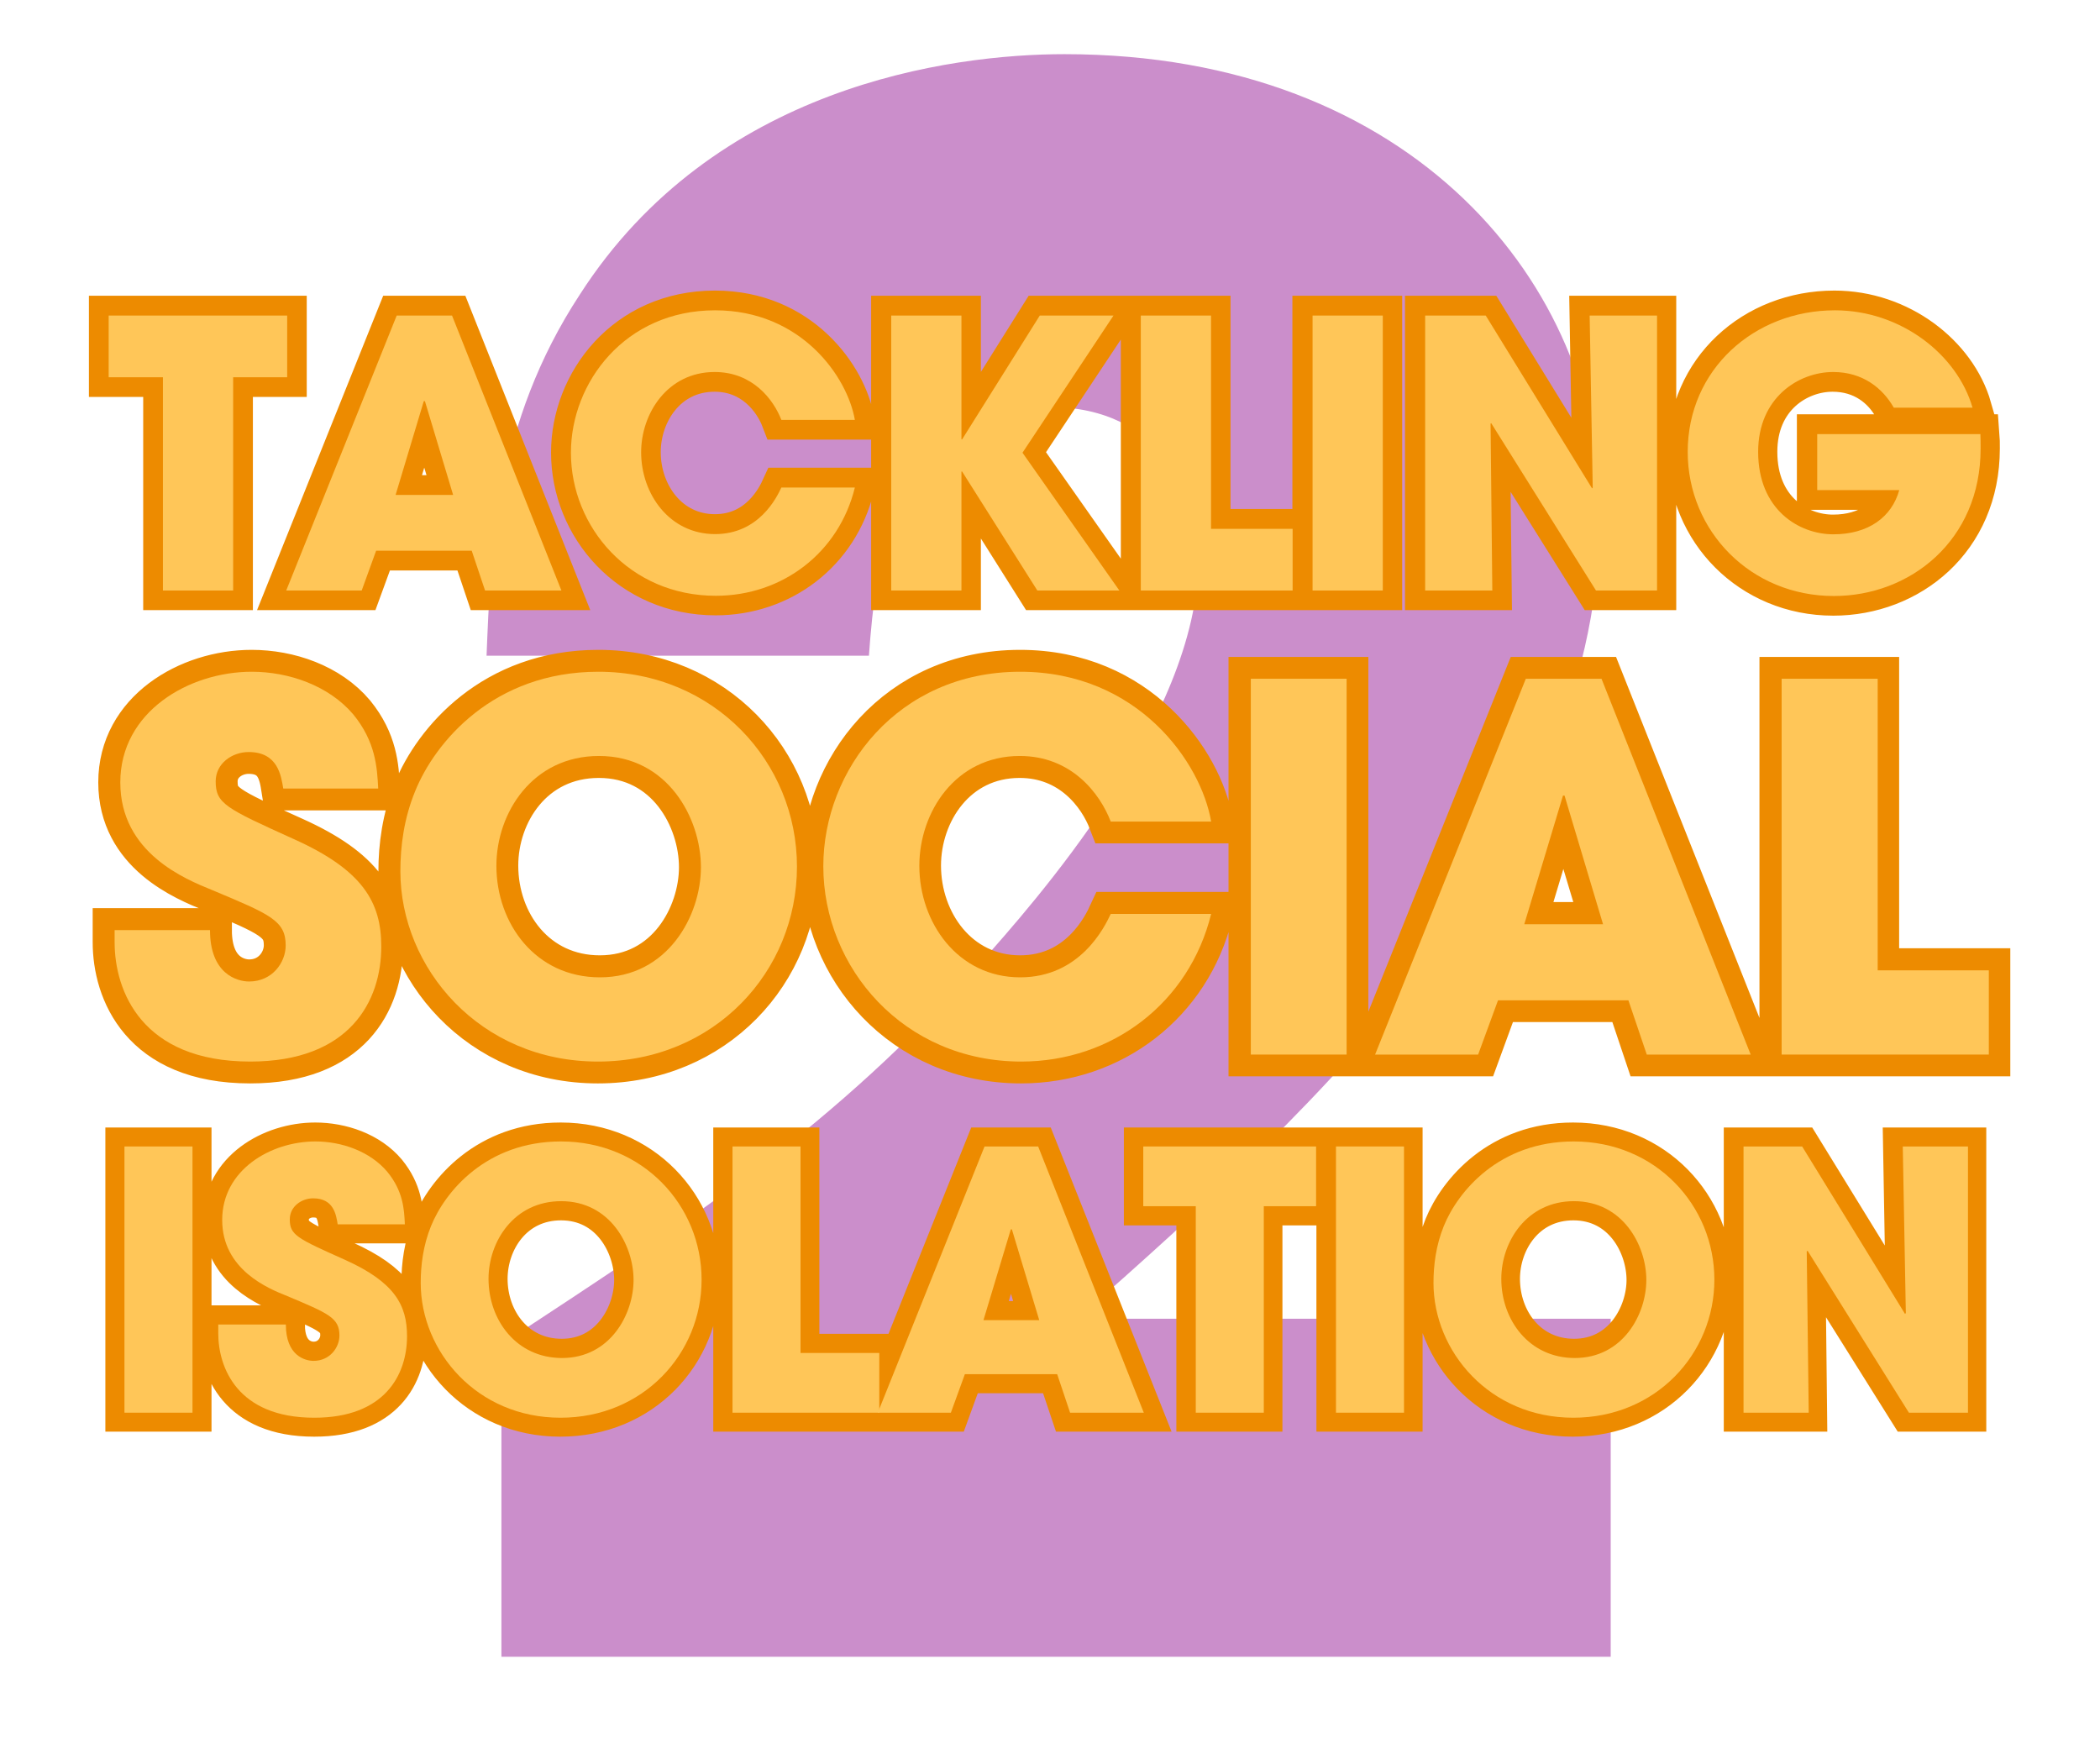 <svg xmlns="http://www.w3.org/2000/svg" xmlns:xlink="http://www.w3.org/1999/xlink" width="200" zoomAndPan="magnify" viewBox="0 0 150 124.5" height="166" preserveAspectRatio="xMidYMid meet" version="1.0"><defs><filter x="0%" y="0%" width="100%" height="100%" id="3ac96bd156"><feColorMatrix values="0 0 0 0 1 0 0 0 0 1 0 0 0 0 1 0 0 0 1 0" color-interpolation-filters="sRGB"/></filter><g/><clipPath id="5433622890"><path d="M 28 0 L 116 0 L 116 124.004 L 28 124.004 Z M 28 0 " clip-rule="nonzero"/></clipPath><mask id="fcb418eb9c"><g filter="url(#3ac96bd156)"><rect x="-15" width="180" fill="#000000" y="-12.45" height="149.4" fill-opacity="0.5"/></g></mask><clipPath id="0a89c842d7"><path d="M 6 3 L 87.996 3 L 87.996 119 L 6 119 Z M 6 3 " clip-rule="nonzero"/></clipPath><clipPath id="ade2bb8e3a"><rect x="0" width="88" y="0" height="125"/></clipPath><clipPath id="a153b9e59b"><path d="M 0.301 30 L 149.699 30 L 149.699 94 L 0.301 94 Z M 0.301 30 " clip-rule="nonzero"/></clipPath><clipPath id="87a89b1e79"><path d="M 0.301 6 L 149.699 6 L 149.699 59 L 0.301 59 Z M 0.301 6 " clip-rule="nonzero"/></clipPath><clipPath id="b3b27732cf"><path d="M 0.301 66 L 149.699 66 L 149.699 117 L 0.301 117 Z M 0.301 66 " clip-rule="nonzero"/></clipPath></defs><g clip-path="url(#5433622890)"><g mask="url(#fcb418eb9c)"><g transform="matrix(1, 0, 0, 1, 28, 0)"><g clip-path="url(#ade2bb8e3a)"><g clip-path="url(#0a89c842d7)"><g fill="#981d97" fill-opacity="1"><g transform="translate(0.066, 118.338)"><g><path d="M 48.891 -24.141 C 66.641 -39.781 86.234 -58 86.234 -81.828 C 86.234 -97.766 73.016 -114.469 47.969 -114.469 C 39.781 -114.469 22.922 -112.188 13.359 -97.312 C 7.281 -88.047 6.984 -78.797 6.688 -71.5 L 34 -71.5 C 34.469 -78.031 35.672 -89.266 46.906 -89.266 C 54.953 -89.266 57.531 -82.891 57.531 -78.328 C 57.531 -66.953 45.547 -53.594 42.047 -49.641 C 31.422 -37.797 21.859 -31.578 7.75 -22.312 L 7.75 0 L 86.984 0 L 86.984 -24.141 Z M 48.891 -24.141 "/></g></g></g></g></g></g></g></g><g clip-path="url(#a153b9e59b)"><path stroke-linecap="butt" transform="matrix(0.708, 0, 0, 0.708, 7.259, 37.085)" fill="none" stroke-linejoin="miter" d="M 27.888 27.167 C 27.789 25.022 27.634 22.457 25.384 19.693 C 22.924 16.77 18.875 15.391 15.135 15.391 C 8.78 15.391 1.869 19.428 1.869 26.555 C 1.869 33.671 8.483 36.335 11.147 37.411 C 16.983 39.871 18.571 40.483 18.571 42.988 C 18.571 44.736 17.187 46.623 14.887 46.623 C 13.657 46.623 10.932 45.861 10.932 41.449 L 1.306 41.449 L 1.306 42.684 C 1.306 47.549 4.02 54.715 14.986 54.715 C 25.025 54.715 28.197 48.625 28.197 43.098 C 28.197 38.685 26.399 35.408 19.333 32.231 C 12.52 29.159 11.511 28.706 11.511 26.445 C 11.511 24.658 13.144 23.483 14.832 23.483 C 17.799 23.483 18.108 25.882 18.312 27.167 Z M 31.623 27.421 C 30.497 30.185 30.133 33.009 30.133 35.508 C 30.133 45.249 38.12 54.715 50.063 54.715 C 61.84 54.715 70.13 45.597 70.13 35.044 C 70.13 24.509 61.79 15.391 50.112 15.391 C 39.511 15.391 33.625 22.506 31.623 27.421 Z M 39.825 34.945 C 39.825 29.622 43.449 23.896 50.162 23.896 C 57.129 23.896 60.455 30.185 60.455 35.111 C 60.455 39.97 57.129 46.209 50.261 46.209 C 43.763 46.209 39.825 40.787 39.825 34.945 Z M 101.776 39.81 C 101.164 41.145 98.704 46.209 92.664 46.209 C 86.359 46.209 82.475 40.687 82.475 34.945 C 82.475 29.572 86.111 23.896 92.614 23.896 C 97.827 23.896 100.701 27.68 101.776 30.494 L 111.915 30.494 C 110.889 24.558 104.54 15.391 92.664 15.391 C 80.274 15.391 72.795 25.32 72.795 34.995 C 72.795 45.249 80.887 54.715 92.763 54.715 C 101.925 54.715 109.714 48.774 111.915 39.81 Z M 115.897 53.998 L 125.589 53.998 L 125.589 16.108 L 115.897 16.108 Z M 154.003 48.526 L 155.839 53.998 L 166.342 53.998 L 151.289 16.108 L 143.654 16.108 L 128.447 53.998 L 138.839 53.998 L 140.841 48.526 Z M 147.389 27.884 L 147.554 27.884 L 151.443 40.836 L 143.5 40.836 Z M 169.464 53.998 L 190.354 53.998 L 190.354 45.497 L 179.139 45.497 L 179.139 16.108 L 169.464 16.108 Z M 169.464 53.998 " stroke="#ed8b00" stroke-width="4.417" stroke-opacity="1" stroke-miterlimit="4"/></g><g fill="#ffc658" fill-opacity="1"><g transform="translate(7.281, 75.326)"><g><path d="M 19.734 -19 C 19.656 -20.531 19.547 -22.344 17.953 -24.297 C 16.203 -26.359 13.344 -27.344 10.703 -27.344 C 6.203 -27.344 1.312 -24.484 1.312 -19.438 C 1.312 -14.391 5.984 -12.516 7.875 -11.75 C 12 -10.016 13.125 -9.578 13.125 -7.797 C 13.125 -6.562 12.156 -5.219 10.516 -5.219 C 9.641 -5.219 7.719 -5.766 7.719 -8.891 L 0.906 -8.891 L 0.906 -8.016 C 0.906 -4.562 2.828 0.5 10.594 0.5 C 17.703 0.5 19.953 -3.812 19.953 -7.719 C 19.953 -10.844 18.672 -13.172 13.672 -15.406 C 8.844 -17.594 8.125 -17.922 8.125 -19.516 C 8.125 -20.781 9.281 -21.609 10.484 -21.609 C 12.578 -21.609 12.797 -19.906 12.953 -19 Z M 19.734 -19 "/></g></g></g><g fill="#ffc658" fill-opacity="1"><g transform="translate(27.332, 75.326)"><g><path d="M 2.328 -18.828 C 1.516 -16.859 1.266 -14.875 1.266 -13.094 C 1.266 -6.203 6.922 0.5 15.375 0.5 C 23.719 0.5 29.594 -5.953 29.594 -13.422 C 29.594 -20.891 23.688 -27.344 15.406 -27.344 C 7.906 -27.344 3.734 -22.297 2.328 -18.828 Z M 8.125 -13.484 C 8.125 -17.266 10.703 -21.328 15.453 -21.328 C 20.375 -21.328 22.734 -16.859 22.734 -13.375 C 22.734 -9.938 20.375 -5.516 15.516 -5.516 C 10.922 -5.516 8.125 -9.359 8.125 -13.484 Z M 8.125 -13.484 "/></g></g></g><g fill="#ffc658" fill-opacity="1"><g transform="translate(57.464, 75.326)"><g><path d="M 21.875 -10.047 C 21.438 -9.109 19.688 -5.516 15.406 -5.516 C 10.953 -5.516 8.203 -9.422 8.203 -13.484 C 8.203 -17.297 10.766 -21.328 15.375 -21.328 C 19.078 -21.328 21.109 -18.641 21.875 -16.641 L 29.047 -16.641 C 28.328 -20.859 23.828 -27.344 15.406 -27.344 C 6.641 -27.344 1.344 -20.312 1.344 -13.453 C 1.344 -6.203 7.078 0.5 15.484 0.5 C 21.984 0.5 27.484 -3.703 29.047 -10.047 Z M 21.875 -10.047 "/></g></g></g><g fill="#ffc658" fill-opacity="1"><g transform="translate(86.906, 75.326)"><g><path d="M 2.438 0 L 9.281 0 L 9.281 -26.844 L 2.438 -26.844 Z M 2.438 0 "/></g></g></g><g fill="#ffc658" fill-opacity="1"><g transform="translate(97.893, 75.326)"><g><path d="M 18.422 -3.875 L 19.734 0 L 27.156 0 L 16.5 -26.844 L 11.094 -26.844 L 0.328 0 L 7.688 0 L 9.109 -3.875 Z M 13.75 -18.5 L 13.859 -18.5 L 16.609 -9.312 L 10.984 -9.312 Z M 13.75 -18.5 "/></g></g></g><g fill="#ffc658" fill-opacity="1"><g transform="translate(124.652, 75.326)"><g><path d="M 2.609 0 L 17.406 0 L 17.406 -6.016 L 9.469 -6.016 L 9.469 -26.844 L 2.609 -26.844 Z M 2.609 0 "/></g></g></g><g clip-path="url(#87a89b1e79)"><path stroke-linecap="butt" transform="matrix(0.709, 0, 0, 0.709, 7.453, 14.521)" fill="none" stroke-linejoin="miter" d="M 5.904 38.998 L 12.977 38.998 L 12.977 17.518 L 18.402 17.518 L 18.402 11.3 L 0.435 11.3 L 0.435 17.518 L 5.904 17.518 Z M 37.002 35 L 38.346 38.998 L 46.024 38.998 L 35.019 11.3 L 29.439 11.3 L 18.325 38.998 L 25.92 38.998 L 27.38 35 Z M 32.171 19.908 L 32.287 19.908 L 35.129 29.376 L 29.329 29.376 Z M 68.176 28.627 C 67.73 29.608 65.929 33.309 61.512 33.309 C 56.907 33.309 54.065 29.266 54.065 25.075 C 54.065 21.142 56.725 16.995 61.479 16.995 C 65.29 16.995 67.388 19.765 68.176 21.82 L 75.584 21.82 C 74.835 17.479 70.197 10.782 61.512 10.782 C 52.457 10.782 46.993 18.036 46.993 25.108 C 46.993 32.604 52.908 39.522 61.589 39.522 C 68.286 39.522 73.976 35.182 75.584 28.627 Z M 79.241 38.998 L 86.319 38.998 L 86.319 27.019 L 86.401 27.019 L 93.958 38.998 L 102.225 38.998 L 92.46 25.108 L 101.631 11.3 L 94.223 11.3 L 86.401 23.769 L 86.319 23.769 L 86.319 11.3 L 79.241 11.3 Z M 104.396 38.998 L 119.663 38.998 L 119.663 32.786 L 111.468 32.786 L 111.468 11.3 L 104.396 11.3 Z M 121.679 38.998 L 128.762 38.998 L 128.762 11.3 L 121.679 11.3 Z M 133.02 38.998 L 139.8 38.998 L 139.607 22.194 L 139.69 22.161 L 150.243 38.998 L 156.373 38.998 L 156.373 11.3 L 149.604 11.3 L 149.907 28.627 L 149.83 28.71 L 139.122 11.3 L 133.02 11.3 Z M 172.505 23.246 L 172.505 28.892 L 180.778 28.892 C 180.029 31.59 177.672 33.353 174.152 33.353 C 170.671 33.353 166.557 30.841 166.557 25.036 C 166.557 19.572 170.633 16.995 174.114 16.995 C 177.11 16.995 179.131 18.642 180.216 20.586 L 188.153 20.586 C 186.616 15.232 180.921 10.782 174.295 10.782 C 166.138 10.782 159.474 16.769 159.474 25.036 C 159.474 33.017 165.808 39.555 174.185 39.555 C 181.863 39.555 188.974 33.981 188.974 24.7 C 188.974 24.144 188.974 23.731 188.935 23.246 Z M 172.505 23.246 " stroke="#ed8b00" stroke-width="3.978" stroke-opacity="1" stroke-miterlimit="4"/></g><g fill="#ffc658" fill-opacity="1"><g transform="translate(7.497, 42.181)"><g><path d="M 4.141 0 L 9.156 0 L 9.156 -15.234 L 13.016 -15.234 L 13.016 -19.641 L 0.266 -19.641 L 0.266 -15.234 L 4.141 -15.234 Z M 4.141 0 "/></g></g></g><g fill="#ffc658" fill-opacity="1"><g transform="translate(20.21, 42.181)"><g><path d="M 13.484 -2.844 L 14.438 0 L 19.891 0 L 12.078 -19.641 L 8.125 -19.641 L 0.234 0 L 5.625 0 L 6.656 -2.844 Z M 10.062 -13.531 L 10.141 -13.531 L 12.156 -6.828 L 8.047 -6.828 Z M 10.062 -13.531 "/></g></g></g><g fill="#ffc658" fill-opacity="1"><g transform="translate(39.796, 42.181)"><g><path d="M 16.016 -7.359 C 15.688 -6.656 14.422 -4.031 11.281 -4.031 C 8.016 -4.031 6 -6.906 6 -9.875 C 6 -12.656 7.891 -15.609 11.25 -15.609 C 13.969 -15.609 15.453 -13.641 16.016 -12.188 L 21.266 -12.188 C 20.734 -15.266 17.438 -20.016 11.281 -20.016 C 4.859 -20.016 0.984 -14.859 0.984 -9.844 C 0.984 -4.547 5.172 0.375 11.328 0.375 C 16.094 0.375 20.125 -2.703 21.266 -7.359 Z M 16.016 -7.359 "/></g></g></g><g fill="#ffc658" fill-opacity="1"><g transform="translate(61.347, 42.181)"><g><path d="M 2.312 0 L 7.328 0 L 7.328 -8.5 L 7.375 -8.5 L 12.75 0 L 18.609 0 L 11.688 -9.844 L 18.188 -19.641 L 12.922 -19.641 L 7.375 -10.797 L 7.328 -10.797 L 7.328 -19.641 L 2.312 -19.641 Z M 2.312 0 "/></g></g></g><g fill="#ffc658" fill-opacity="1"><g transform="translate(79.58, 42.181)"><g><path d="M 1.906 0 L 12.75 0 L 12.75 -4.406 L 6.922 -4.406 L 6.922 -19.641 L 1.906 -19.641 Z M 1.906 0 "/></g></g></g><g fill="#ffc658" fill-opacity="1"><g transform="translate(91.974, 42.181)"><g><path d="M 1.781 0 L 6.797 0 L 6.797 -19.641 L 1.781 -19.641 Z M 1.781 0 "/></g></g></g><g fill="#ffc658" fill-opacity="1"><g transform="translate(100.016, 42.181)"><g><path d="M 1.781 0 L 6.578 0 L 6.453 -11.922 L 6.5 -11.953 L 13.984 0 L 18.344 0 L 18.344 -19.641 L 13.531 -19.641 L 13.75 -7.359 L 13.703 -7.297 L 6.109 -19.641 L 1.781 -19.641 Z M 1.781 0 "/></g></g></g><g fill="#ffc658" fill-opacity="1"><g transform="translate(119.629, 42.181)"><g><path d="M 10.172 -11.172 L 10.172 -7.172 L 16.031 -7.172 C 15.5 -5.25 13.828 -4.016 11.328 -4.016 C 8.859 -4.016 5.953 -5.781 5.953 -9.906 C 5.953 -13.781 8.844 -15.609 11.312 -15.609 C 13.438 -15.609 14.859 -14.438 15.641 -13.062 L 21.266 -13.062 C 20.172 -16.859 16.141 -20.016 11.438 -20.016 C 5.656 -20.016 0.922 -15.766 0.922 -9.906 C 0.922 -4.25 5.422 0.391 11.359 0.391 C 16.797 0.391 21.844 -3.562 21.844 -10.141 C 21.844 -10.547 21.844 -10.828 21.828 -11.172 Z M 10.172 -11.172 "/></g></g></g><g clip-path="url(#b3b27732cf)"><path stroke-linecap="butt" transform="matrix(0.707, 0, 0, 0.707, 7.127, 74.031)" fill="none" stroke-linejoin="miter" d="M 2.494 37.999 L 9.359 37.999 L 9.359 11.129 L 2.494 11.129 Z M 30.81 18.978 C 30.739 17.453 30.634 15.636 29.037 13.675 C 27.292 11.599 24.42 10.627 21.769 10.627 C 17.268 10.627 12.363 13.488 12.363 18.541 C 12.363 23.584 17.052 25.473 18.941 26.235 C 23.078 27.98 24.205 28.416 24.205 30.189 C 24.205 31.432 23.222 32.769 21.592 32.769 C 20.725 32.769 18.792 32.227 18.792 29.101 L 11.966 29.101 L 11.966 29.979 C 11.966 33.426 13.888 38.507 21.664 38.507 C 28.783 38.507 31.031 34.188 31.031 30.272 C 31.031 27.141 29.755 24.815 24.746 22.568 C 19.913 20.386 19.195 20.066 19.195 18.464 C 19.195 17.194 20.361 16.36 21.554 16.36 C 23.658 16.36 23.879 18.061 24.023 18.978 Z M 33.456 19.154 C 32.655 21.115 32.401 23.114 32.401 24.887 C 32.401 31.797 38.062 38.507 46.529 38.507 C 54.88 38.507 60.756 32.045 60.756 24.561 C 60.756 17.089 54.847 10.627 46.568 10.627 C 39.051 10.627 34.875 15.669 33.456 19.154 Z M 39.272 24.49 C 39.272 20.712 41.84 16.652 46.601 16.652 C 51.538 16.652 53.897 21.115 53.897 24.606 C 53.897 28.052 51.538 32.476 46.673 32.476 C 42.061 32.476 39.272 28.632 39.272 24.49 Z M 63.91 37.999 L 78.723 37.999 L 78.723 31.973 L 70.77 31.973 L 70.77 11.129 L 63.91 11.129 Z M 96.689 34.116 L 97.993 37.999 L 105.443 37.999 L 94.767 11.129 L 89.349 11.129 L 78.574 37.999 L 85.941 37.999 L 87.355 34.116 Z M 92 19.48 L 92.116 19.48 L 94.872 28.665 L 89.244 28.665 Z M 110.696 37.999 L 117.555 37.999 L 117.555 17.16 L 122.824 17.16 L 122.824 11.129 L 105.393 11.129 L 105.393 17.16 L 110.696 17.16 Z M 124.846 37.999 L 131.716 37.999 L 131.716 11.129 L 124.846 11.129 Z M 135.737 19.154 C 134.942 21.115 134.682 23.114 134.682 24.887 C 134.682 31.797 140.349 38.507 148.81 38.507 C 157.161 38.507 163.043 32.045 163.043 24.561 C 163.043 17.089 157.128 10.627 148.849 10.627 C 141.332 10.627 137.156 15.669 135.737 19.154 Z M 141.553 24.49 C 141.553 20.712 144.121 16.652 148.882 16.652 C 153.819 16.652 156.178 21.115 156.178 24.606 C 156.178 28.052 153.819 32.476 148.954 32.476 C 144.342 32.476 141.553 28.632 141.553 24.49 Z M 166.003 37.999 L 172.581 37.999 L 172.399 21.7 L 172.476 21.662 L 182.716 37.999 L 188.664 37.999 L 188.664 11.129 L 182.097 11.129 L 182.39 27.936 L 182.318 28.019 L 171.93 11.129 L 166.003 11.129 Z M 166.003 37.999 " stroke="#ed8b00" stroke-width="3.859" stroke-opacity="1" stroke-miterlimit="4"/></g><g fill="#ffc658" fill-opacity="1"><g transform="translate(7.171, 100.907)"><g><path d="M 1.719 0 L 6.578 0 L 6.578 -19.016 L 1.719 -19.016 Z M 1.719 0 "/></g></g></g><g fill="#ffc658" fill-opacity="1"><g transform="translate(14.949, 100.907)"><g><path d="M 13.969 -13.453 C 13.922 -14.547 13.844 -15.828 12.719 -17.203 C 11.484 -18.672 9.453 -19.375 7.578 -19.375 C 4.391 -19.375 0.922 -17.344 0.922 -13.766 C 0.922 -10.203 4.234 -8.859 5.578 -8.328 C 8.5 -7.094 9.297 -6.781 9.297 -5.516 C 9.297 -4.656 8.609 -3.703 7.453 -3.703 C 6.828 -3.703 5.469 -4.078 5.469 -6.297 L 0.641 -6.297 L 0.641 -5.672 C 0.641 -3.234 2 0.359 7.5 0.359 C 12.531 0.359 14.125 -2.703 14.125 -5.469 C 14.125 -7.688 13.234 -9.328 9.688 -10.922 C 6.266 -12.453 5.75 -12.688 5.75 -13.812 C 5.75 -14.719 6.578 -15.312 7.422 -15.312 C 8.906 -15.312 9.062 -14.109 9.172 -13.453 Z M 13.969 -13.453 "/></g></g></g><g fill="#ffc658" fill-opacity="1"><g transform="translate(29.145, 100.907)"><g><path d="M 1.641 -13.328 C 1.078 -11.938 0.906 -10.531 0.906 -9.266 C 0.906 -4.391 4.906 0.359 10.891 0.359 C 16.797 0.359 20.969 -4.219 20.969 -9.5 C 20.969 -14.797 16.781 -19.375 10.922 -19.375 C 5.594 -19.375 2.641 -15.797 1.641 -13.328 Z M 5.75 -9.562 C 5.75 -12.234 7.578 -15.109 10.938 -15.109 C 14.438 -15.109 16.109 -11.938 16.109 -9.484 C 16.109 -7.031 14.438 -3.906 11 -3.906 C 7.734 -3.906 5.75 -6.625 5.75 -9.562 Z M 5.75 -9.562 "/></g></g></g><g fill="#ffc658" fill-opacity="1"><g transform="translate(50.478, 100.907)"><g><path d="M 1.844 0 L 12.328 0 L 12.328 -4.266 L 6.703 -4.266 L 6.703 -19.016 L 1.844 -19.016 Z M 1.844 0 "/></g></g></g><g fill="#ffc658" fill-opacity="1"><g transform="translate(62.466, 100.907)"><g><path d="M 13.047 -2.75 L 13.969 0 L 19.234 0 L 11.688 -19.016 L 7.859 -19.016 L 0.234 0 L 5.453 0 L 6.453 -2.75 Z M 9.734 -13.094 L 9.812 -13.094 L 11.766 -6.609 L 7.781 -6.609 Z M 9.734 -13.094 "/></g></g></g><g fill="#ffc658" fill-opacity="1"><g transform="translate(81.412, 100.907)"><g><path d="M 4 0 L 8.859 0 L 8.859 -14.75 L 12.594 -14.75 L 12.594 -19.016 L 0.25 -19.016 L 0.25 -14.75 L 4 -14.75 Z M 4 0 "/></g></g></g><g fill="#ffc658" fill-opacity="1"><g transform="translate(93.708, 100.907)"><g><path d="M 1.719 0 L 6.578 0 L 6.578 -19.016 L 1.719 -19.016 Z M 1.719 0 "/></g></g></g><g fill="#ffc658" fill-opacity="1"><g transform="translate(101.486, 100.907)"><g><path d="M 1.641 -13.328 C 1.078 -11.938 0.906 -10.531 0.906 -9.266 C 0.906 -4.391 4.906 0.359 10.891 0.359 C 16.797 0.359 20.969 -4.219 20.969 -9.5 C 20.969 -14.797 16.781 -19.375 10.922 -19.375 C 5.594 -19.375 2.641 -15.797 1.641 -13.328 Z M 5.75 -9.562 C 5.75 -12.234 7.578 -15.109 10.938 -15.109 C 14.438 -15.109 16.109 -11.938 16.109 -9.484 C 16.109 -7.031 14.438 -3.906 11 -3.906 C 7.734 -3.906 5.75 -6.625 5.75 -9.562 Z M 5.75 -9.562 "/></g></g></g><g fill="#ffc658" fill-opacity="1"><g transform="translate(122.819, 100.907)"><g><path d="M 1.719 0 L 6.375 0 L 6.234 -11.531 L 6.297 -11.562 L 13.531 0 L 17.75 0 L 17.75 -19.016 L 13.094 -19.016 L 13.312 -7.109 L 13.25 -7.062 L 5.906 -19.016 L 1.719 -19.016 Z M 1.719 0 "/></g></g></g></svg>